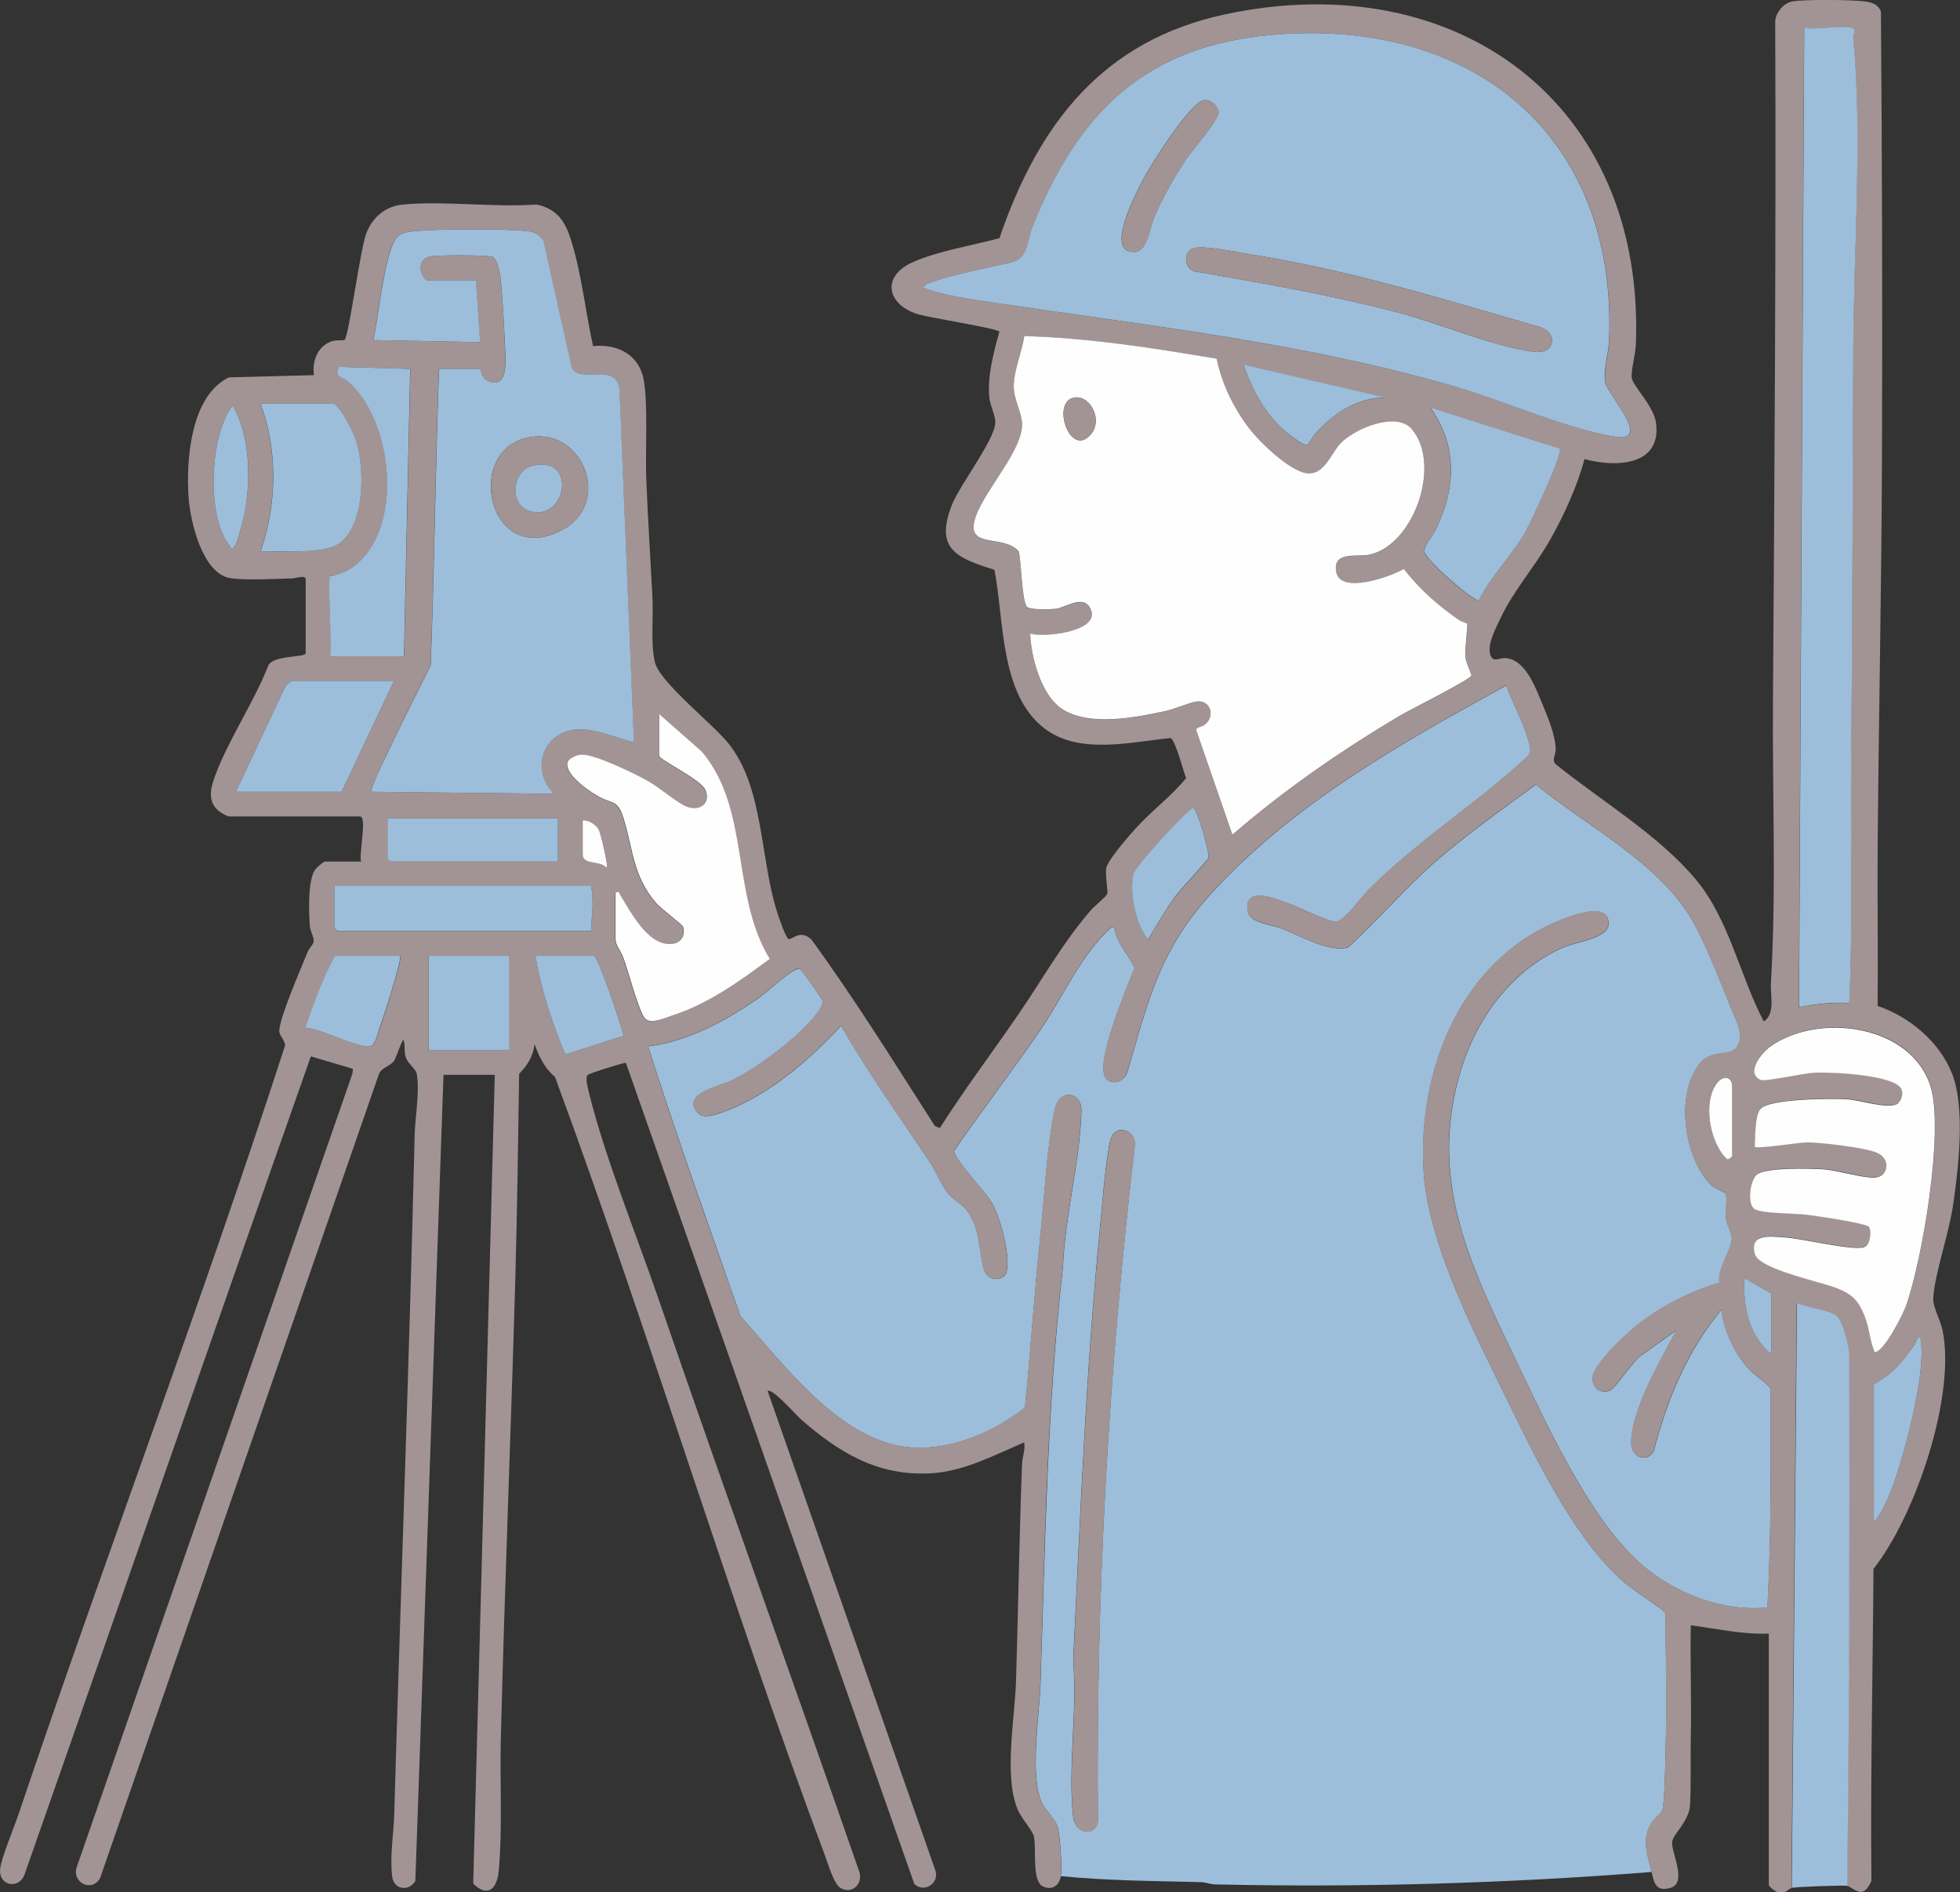 <?xml version="1.0" encoding="UTF-8"?>
<svg id="_レイヤー_3" data-name="レイヤー_3" xmlns="http://www.w3.org/2000/svg" viewBox="0 0 113.49 109.56">
  <rect x="0" y="0" width="113.49" height="109.56" fill="#333333" stroke="none"/>
  <defs>
    <style>
      .cls-1 {
        fill: #9cbeda;
      }

      .cls-2 {
        fill: #a29494;
      }

      .cls-3 {
        fill: #fefefe;
      }
    </style>
  </defs>
  <path class="cls-1" d="M61.43,108.59c.07-.6-.04-2.15-.17-2.74-.12-.53-.68-.97-.92-1.46-.74-1.52-.15-5.11-.09-6.91.27-8.07.38-16.07,1.3-24.13.11-2.91,1-6.19,1.07-9.04.03-1.1-1.28-1.32-1.54-.1-.45,2.08-.61,5.16-.84,7.36-.35,3.3-.56,6.62-.89,9.92-1.91,1.53-4.65,2.64-7.12,2.25-3.81-.61-6.93-4.84-9.35-7.53-1.82-5.2-3.69-10.38-5.35-15.63,2.3-.28,4.46-1.46,6.34-2.76.57-.39,1.66-1.43,2.16-1.65.12-.05.14-.14.3-.06.1.05,1.26,1.71,1.29,1.82.14.52-1.34,1.86-1.76,2.23-.9.79-2.38,1.85-3.45,2.38-.7.35-2.97.75-2.03,1.87.36.43,1.16.09,1.58-.06,2.5-.9,4.98-3.03,6.74-4.96,1.56,2.69,3.35,5.23,5.09,7.81.37.54.69,1.34,1.04,1.81s.87.65,1.22,1.16c.71,1.03.62,2.15.9,3.26.22.83,1.23.77,1.35.15.19-1-.37-3.05-.87-3.95-.31-.57-2.28-2.63-2.18-3.01,1.63-2.36,3.39-4.64,5.01-7.01,1.22-1.79,2.18-3.99,3.72-5.56.09-.09.39-.46.53-.35.15.89.79,1.55,1.19,2.32-.39,1.05-2.41,5.67-1.63,6.45.4.4,1.06.11,1.22-.44,1.26-4.31,1.89-7.12,5.05-10.52,4.72-5.08,10.87-8.52,16.88-11.82.35.98.88,1.92,1.19,2.91.34,1.06.29.98-.54,1.72-2.82,2.51-5.82,4.41-8.62,7.19-.36.36-1.42,1.79-1.85,1.85-.45.06-2.17-.84-2.76-1.04-.7-.25-2.55-1.07-2.41.37.07.75,1.31.82,1.93,1.05,1.05.4,2.83,1.44,3.9,1.11,1.77-1.6,3.29-3.43,5.1-5,1.82-1.58,3.82-2.99,5.77-4.42,2.97,2.42,7.29,4.6,9.16,8.04.75,1.38,1.51,3.31,2.1,4.8.25.62.73,1.44.51,2.1-.35,1.02-1.48.19-2.31,1.25-1.4,1.8-.86,5.47.71,7.01.2.2.82.4.84.5.08.34-.04.97,0,1.39.05.4.35.89.34,1.19-.02.69-.85,1.74-.72,2.56-1.58.44-3.31,1.33-4.62,2.34-.66.5-2.75,2.41-2.73,3.2.01.55.5.93,1.03.68.37-.17,1.37-1.83,1.93-2.11l1.9-1.36c-.91,1.72-2.57,4.52-2.62,6.48-.02.89.93,1.24,1.32.48.75-2.94,1.96-5.82,3.91-8.15.12,1.17.76,2.53,1.54,3.39.43.48.97.73,1.31,1.18,0,4.23.04,8.46-.19,12.67-2.42.24-4.89-.65-6.81-2.1-3.16-2.38-5.77-8.08-7.48-11.65-2.79-5.84-5.52-10.94-3.38-17.61.95-2.93,2.98-5.61,5.86-6.86.71-.31,2.56-.52,2.61-1.32.09-1.4-2.19-.5-2.85-.23-5.74,2.33-8.24,8.73-7.85,14.62.28,4.07,2.87,9.13,4.67,12.8,1.67,3.42,3.85,8.01,6.62,10.61.83.78,1.84,1.32,2.71,2.04,0,2.25.08,4.51.03,6.76-.02.76-.06,4.27-.21,4.66-.1.25-.44.45-.6.7-.62.96-.29,1.85-.02,2.89-8.39.66-16.83.91-25.26.72-.28,0-.54-.12-.82-.13-2.72-.07-5.44-.08-8.15-.35ZM64.73,65.47c-.43.12-.49.75-.55,1.12-.23,1.39-.35,3.08-.49,4.5-.82,8.33-1.14,16.73-1.55,25.07.25,2.86-.32,6.25,0,9.04.12,1.01,1.31,1.16,1.43.24-.12-13.07.61-26.14,2.14-39.11.05-.57-.42-1.03-.99-.87Z"/>
  <path class="cls-2" d="M61.43,108.59c-.07.56-.5.88-1.04.63-.67-.31-.36-2.27-.53-2.92-.09-.33-.74-1.06-.94-1.55-.8-1.94-.16-5.26-.09-7.39.13-4.21.19-8.41.35-12.61.02-.41.2-.81.12-1.24-1.74.74-3.47,1.68-5.4,1.79-3.09.17-5.34-1.21-7.55-3.15-.23-.2-1.67-1.84-1.9-1.61l9.69,27.69c.32.78-.63,1.41-1.2.84l-16.7-47.54c-.3.04-2.17.63-2.23.72-.14.21.07.92.14,1.2.92,3.66,2.74,8.14,4,11.81,3.8,11.05,7.77,22.05,11.6,33.09.25.71-.41,1.35-1.08.96-.39-.23-.71-1.37-.89-1.85-5.57-14.89-10.14-30.18-15.64-45.1-.59-.51-.94-1.18-1.18-1.91-.11.73-.4,1.21-.9,1.72-.06,3.93-.11,7.85-.22,11.78-.25,8.91-.62,17.82-.84,26.73-.06,2.41.1,5.25-.12,7.61-.09,1.02-.59,1.62-1.48.77l1.25-46.83h-2.97l-1.63,46.68c-.39.62-1.25.5-1.34-.26-.15-1.19.09-2.51.12-3.69.38-13.09.87-26.15,1.18-39.23.02-1.01.31-2.57.12-3.56-.06-.32-.54-.58-.65-1.01-.09-.33,0-.65-.12-.96-.09,0-.41,1.04-.55,1.23-.25.33-.74.37-.88.79L5.79,108.75c-.5.84-1.63.23-1.35-.64l15.97-45.96.02-.27-2.43-.72c-5.56,15.77-11.04,31.59-16.58,47.37-.33.89-1.52.65-1.41-.33.07-.65.8-2.38,1.05-3.12,5.02-14.89,10.61-29.62,15.45-44.56-.02-.28-.28-.5-.33-.75-.12-.58,1.3-3.82,1.62-4.63.08-.21.33-.46.36-.6.05-.24-.19-.6-.22-.92-.06-.78-.12-2.66.3-3.26.08-.12.49-.48.59-.48h2.08c-.15-.32.36-2.61-.06-2.61h-7.61c-.08,0-.44-.22-.54-.29-.7-.55-.52-1.31-.25-2.05.75-2.05,2.24-4.26,3.06-6.33.19-.7,2.19-.51,2.19-.78v-4.28c0-.27-.6-.06-.77-.05-.93.02-2.84.13-3.66-.03-1.57-.32-2.26-3.32-2.35-4.66-.15-2.18.12-5.88,2.33-6.95l4.93-.13c-.12-.83.22-1.7,1.06-1.97.21-.07.66-.03.71-.07.25-.2.9-5.23,1.26-6.17s1.12-1.58,2.13-1.67c2.46-.22,5.24.18,7.73,0,1.23.26,1.68,1.03,2.02,2.14.6,1.96.81,4.06,1.25,6.06,1.43-.15,2.69.51,2.94,1.99s.08,4.05.14,5.68c.09,2.31.24,4.59.36,6.89.06,1.11-.12,2.73.15,3.77.29,1.14,3.37,3.57,4.25,4.67,2.06,2.57,1.82,6.68,2.82,9.77.08.26.51,1.55.68,1.56.22.02.65-.57,1.3.02,2.54,3.49,4.82,7.16,7.15,10.8l.29.12c1.43-2.25,3.04-4.38,4.54-6.57,1.43-2.08,2.52-4.08,4.19-6.03.19-.22.89-.79.96-.95.06-.15-.12-1.08-.06-1.48.08-.48,1.32-1.89,1.72-2.33.92-1.02,2.07-1.86,2.91-2.9-.15-.36-.63-2.25-.91-2.32-2.31.23-5.26.98-7.27-.54-2.62-1.98-2.35-6.29-2.92-9.2-2.19-.69-3.47-1.2-2.46-3.76.47-1.2,2.58-3.88,2.51-4.84-.03-.41-.29-.91-.34-1.34-.14-1.22.25-2.68.58-3.85-.15-.19-4.04-.81-4.66-.99-1.85-.53-2.22-2.2-.36-3.03,1.49-.66,3.44-.96,5.02-1.39,2.26-6.61,5.97-11.44,13.07-12.96,13.42-2.87,24.33,5.17,23.78,19.14-.02.53-.28,1.42-.24,1.89s1.29,1.64,1.41,2.64c.32,2.51-2.39,2.56-4.14,2.08-.43,1.58-1.17,3.2-1.97,4.63-.89,1.59-2.13,2.95-2.9,4.59-.27.57-.77,1.49-.59,2.1.15.49.54.18.86.2,1.17.06,1.75,1.69,2.14,2.62.32.76.78,1.86.79,2.67,0,.3-.23.6-.02.84,2.62,2.12,5.99,4.11,8.15,6.71,1.92,2.3,2.54,5.59,3.92,8.2.68-.47.37-1.45.41-2.2.32-5.43.08-10.95.12-16.4.09-13.09.18-26.22.13-39.33.05-.51.5-1.05,1.01-1.13.77-.12,3.34-.1,4.15,0,.42.05.8.16.96.59.07,8.69.09,17.4.06,26.1-.03,7.46-.19,14.99-.25,22.45-.02,3.01.03,6.01,0,9.02,1.84.62,3.59,2.08,4.31,3.92.78,1.99.37,5.46.06,7.6-.23,1.64-1.06,3.94-1.15,5.4-.03.5.41,1.26.53,1.82.81,3.78-1.56,10.8-3.99,13.85-.04,6.02-.18,12.03-.12,18.06-.51,1.23-1.08.32-1.42.3.13-10.23.14-20.48.12-30.72-.05-.59-.31-1.89-.75-2.28s-1.73-.46-2.28-.75l-.3,33.88c-.18.03-.29.32-.77.24-.15-.03-.54-.34-.54-.42v-14.56c-1.53.06-3.02-.29-4.52-.48-.04,2.2.05,4.4,0,6.6-.02,1.22.02,2.55-.04,3.77-.04.99-.99,1.7-1.04,2.18-.06.58.9,2.36-.09,2.65-.89.26-.95-.33-1.1-.93-.27-1.04-.6-1.93.02-2.89.16-.25.5-.46.6-.7.16-.39.2-3.9.21-4.66.05-2.25-.03-4.51-.03-6.76-.87-.72-1.88-1.26-2.71-2.04-2.77-2.6-4.95-7.19-6.62-10.61-1.79-3.68-4.39-8.73-4.67-12.8-.4-5.89,2.11-12.29,7.85-14.62.66-.27,2.94-1.18,2.85.23-.05.8-1.9,1.01-2.61,1.32-2.88,1.25-4.91,3.93-5.86,6.86-2.15,6.66.58,11.76,3.38,17.61,1.71,3.58,4.32,9.28,7.48,11.65,1.93,1.45,4.4,2.35,6.81,2.1.23-4.22.2-8.44.19-12.67-.34-.46-.88-.71-1.31-1.18-.78-.87-1.43-2.22-1.54-3.39-1.95,2.33-3.17,5.21-3.91,8.15-.39.76-1.34.41-1.32-.48.05-1.96,1.71-4.76,2.62-6.48l-1.9,1.36c-.56.28-1.56,1.94-1.93,2.11-.53.25-1.02-.13-1.03-.68-.02-.79,2.08-2.7,2.73-3.2,1.31-1,3.04-1.9,4.62-2.34-.14-.82.7-1.87.72-2.56.01-.3-.29-.79-.34-1.19-.05-.43.07-1.06,0-1.39-.02-.09-.63-.3-.84-.5-1.57-1.54-2.11-5.21-.71-7.01.83-1.07,1.96-.24,2.31-1.25.22-.65-.26-1.48-.51-2.1-.59-1.48-1.35-3.42-2.1-4.8-1.87-3.44-6.18-5.62-9.16-8.04-1.95,1.43-3.94,2.83-5.77,4.42-1.81,1.57-3.33,3.4-5.1,5-1.07.33-2.85-.71-3.9-1.11-.62-.24-1.86-.31-1.93-1.05-.14-1.44,1.71-.62,2.41-.37.59.21,2.31,1.11,2.76,1.04s1.48-1.49,1.85-1.85c2.8-2.78,5.8-4.68,8.62-7.19.83-.74.88-.66.54-1.72-.32-.99-.84-1.93-1.19-2.91-6.01,3.31-12.16,6.74-16.88,11.82-3.16,3.41-3.79,6.21-5.05,10.52-.16.56-.81.85-1.22.44-.78-.78,1.24-5.41,1.63-6.45-.4-.77-1.03-1.43-1.19-2.32-.14-.11-.44.26-.53.35-1.53,1.57-2.5,3.77-3.72,5.56-1.61,2.37-3.38,4.65-5.01,7.01-.1.38,1.87,2.44,2.18,3.01.5.91,1.06,2.95.87,3.95-.12.62-1.13.69-1.35-.15-.29-1.1-.19-2.23-.9-3.26-.35-.5-.89-.71-1.22-1.16-.35-.47-.67-1.27-1.04-1.81-1.74-2.57-3.53-5.11-5.09-7.81-1.76,1.93-4.24,4.06-6.74,4.96-.43.15-1.22.49-1.58.06-.94-1.13,1.33-1.53,2.03-1.87,1.07-.53,2.55-1.59,3.45-2.38.42-.37,1.91-1.71,1.76-2.23-.03-.11-1.19-1.77-1.29-1.82-.17-.09-.19,0-.3.06-.5.23-1.59,1.26-2.16,1.65-1.88,1.3-4.03,2.48-6.34,2.76,1.65,5.25,3.52,10.44,5.35,15.63,2.42,2.69,5.54,6.92,9.35,7.53,2.47.4,5.21-.72,7.12-2.25.33-3.3.55-6.62.89-9.92.23-2.2.39-5.29.84-7.36.26-1.21,1.57-1,1.54.1-.07,2.85-.96,6.13-1.07,9.04-.93,8.07-1.04,16.06-1.3,24.13-.06,1.8-.65,5.39.09,6.91.24.49.8.92.92,1.46.13.59.24,2.14.17,2.74ZM107.25,1.62c-.67-.17-2.03.13-2.79,0l-.3,56.7c.97-.18,1.92-.3,2.91-.24.22-4.61.07-9.23.11-13.85.07-7.95.09-15.93.12-23.89.02-5.84.54-12.42,0-18.18-.01-.15.2-.46-.06-.53ZM73.77,2.01c-7.45.62-11.31,4.46-13.97,11.11-.28.7-.25,1.75-1.07,2.02-.57.19-5.25,1.03-5.25,1.52,1.27.47,2.76.67,4.12.87,8.93,1.35,17.42,2.26,26.19,4.71,2.9.81,6.05,2.23,8.89,2.88.36.08,1.28.3,1.58.1.67-.46-1.21-2.47-1.31-3.11-.1-.68.21-1.66.23-2.36.5-11.86-7.85-18.71-19.4-17.74ZM27.56,16.24h-2.79c-.32,0-.82-1.19.14-1.4.36-.08,3.37-.07,3.6.03.32.15.44.97.47,1.31.12,1.11.21,2.57.24,3.68.02.65.27,2.43-.72,2.28-.69-.11-.65-.78-.71-.78h-2.38c-.2,5.73-.27,11.45-.48,17.17-.89,1.74-1.76,3.49-2.59,5.25-.12.27-.93,1.98-.85,2.06l10.58.12c-1.02-1-.97-2.68.31-3.43,1.3-.76,3.03.12,4.32.46l-.84-20.5c-.27-1.52-2.23-.29-2.75-1.17l-1.65-7.38c-.22-.34-.47-.51-.87-.55-1.49-.18-5.14-.14-6.66,0-.83.08-1.06.3-1.31,1.07-.51,1.57-.68,3.6-1.01,5.23l6.18.12-.24-3.57ZM70.45,20.78c-3.68-.62-7.4-1.22-11.14-1.31-.13.91-.6,1.99-.61,2.91,0,.72.46,1.48.48,2.14.06,1.55-2.12,3.81-2.68,5.4-.68,1.95,1.6.97,2.49,2.02.15.51.17,3.01.5,3.22.27.17,1.28.14,1.63.1.63-.08,1.63-.85,2.03.01.61,1.33-2.75,1.67-3.5,1.42.05,1.36.63,3.52,1.79,4.33,1.56,1.09,4.33.53,6.08.15.51-.11,1.45-.54,1.83-.55.77-.03,1.02.89.4,1.36-.2.15-.53.11-.47.35l2.08,6.01c3-2.61,6.3-4.89,9.73-6.91.54-.32,4.06-2.08,4.11-2.31.02-.07-.31-.76-.35-1.06-.04-.39.15-1.86.1-1.94-.02-.03-.33-.12-.45-.2-1.24-.86-2.27-1.78-3.22-2.97-.75.45-3.64,1.47-3.9.21-.26-1.26,1.18-.89,1.89-1.03,2.56-.52,4.23-5.16,2.49-7.26-.88-1.07-3.28-.05-4.1.77-.56.56-.89,1.71-1.8,1.78-1.01.07-2.94-1.84-3.54-2.62-.89-1.16-1.57-2.57-1.87-4.01ZM80.21,23.02l-8.2-1.9c.53,1.61,1.47,3.22,2.86,4.21,1.06.75.72.45,1.3-.22,1.01-1.17,2.44-2.1,4.04-2.08ZM19.12,33.36c-.15.18.11,4.05,0,4.64h4.28l.36-16.64-4.16-.12c-.14.75.17.52.54.83,2.76,2.35,3.35,9.09-.07,10.99-.28.16-.91.27-.94.3ZM19.3,23.37h-4.22c1.01,2.72.95,5.82,0,8.56.73-.03,1.47.04,2.2,0s1.84-.07,2.37-.48c1.48-1.15,1.47-4.33.95-5.94-.14-.44-.89-2.02-1.31-2.14ZM13.53,31.69c.23-.19.62-1.85.68-2.23.3-1.88.27-4.3-.74-5.97-1.34,1.7-1.52,6.39-.21,8.05.06.07.08.31.27.15ZM90.31,25.99l-7.49-2.38c1.59,2.26,1.47,4.7.28,7.12-.18.36-.72.9-.62,1.24.14.52,2.6,2.67,3.13,2.82.7-1.44,1.91-2.59,2.69-3.96.3-.53,2.22-4.59,2-4.83ZM22.81,39.42h-5.88c-.09,0-.39.26-.44.39l-2.83,6.03h6.12l3.03-6.42ZM38.14,41.32v2.44c0,.23,2.39,1.36,2.67,1.96.37.8-.31,1.3-1.1.98-.49-.2-1.58-1.13-2.21-1.47-.77-.43-3.04-1.54-3.83-1.53-.26,0-.79.2-.84.47-.13.67,1.19,1.58,1.7,1.89.88.52,1.19.19,1.55,1.31.57,1.82.53,3.31,1.87,4.9.28.33,1.55,1.27,1.58,1.39.15.49-.12.94-.63,1-1.41.15-2.39-1.87-3.01-2.83-.08-.12.01-.21-.27-.15v2.67c0,.42.29.66.45,1.1.32.88.79,2.75,1.19,3.44.29.49,1.14.08,1.64-.08,2.11-.68,3.89-1.99,5.65-3.28-2.26-3.7-1.11-8.66-3.93-12l-2.5-2.2ZM69.1,46.79c-.26,0-3.31,3.32-3.45,3.8-.28.96.13,3.04.84,3.81.5-.85.97-1.69,1.56-2.48.28-.38,1.89-2.09,1.93-2.24.09-.3-.67-2.88-.87-2.88ZM32.31,47.38h-9.86v2.32s.17.18.18.18h9.69v-2.5ZM33.74,47.5v1.96c0,.65.97.33,1.37.77.17.05-.35-2.03-.43-2.18-.16-.3-.58-.59-.94-.55ZM34.22,51.3h-14.86v2.44s.17.18.18.18h14.68c.03-.87.19-1.75,0-2.61ZM23.16,55.34h-3.74c-.73,1.31-1.24,2.75-1.72,4.16.97.08,2.88,1.14,3.75,1.08.28-.02.44-.76.54-1.02.17-.48,1.34-4.07,1.19-4.22ZM29.46,55.34h-4.64v5.47h4.64v-5.47ZM34.39,55.34h-3.39c.32,1.93.98,3.9,1.73,5.71l3.38-1.08c-.14-.59-1.44-4.55-1.72-4.63ZM108.24,71.05c.14.22.07,1.04-.3,1.14-.71.21-3.61-.51-4.61-.57-.81-.05-2.06-.23-1.7.98.27.9,3.88,1.6,4.79,1.98.85.35,1.19.7,1.54,1.55.3.72.3,1.44.6,2.13.54.02,1.63-2.19,1.82-2.7.94-2.65,2.2-10.09,1.42-12.66-1.1-3.62-6.5-4.31-9.28-2.33-.52.37-1.46,1.56-.55,1.94.23.1,2.5-.39,3.03-.42.9-.05,4.72.1,5.11.95.12.27,0,.68-.23.84-.47.34-2.16-.21-2.86-.25-.91-.06-4.49-.05-5.06.54-.35.35-.31,1.67-.35,2.2.15.15,2.57-.25,3.03-.25.8,0,3.36.29,4.05.6.83.37.65,1.4-.12,1.44-.67.04-2.14-.43-2.97-.48-.75-.05-3.36-.12-3.86.3-.41.34-.57,1.75-.12,2.01s2.29.23,3.01.32c.51.07,3.47.47,3.62.72ZM100.3,66.93v-4.04c0-.58-.53-.66-.89-.18-.83,1.11-.41,3.46.59,4.39.1.04.28-.11.3-.18ZM102.56,78.4v-3.51l-1.54-.89c-.13,1.59.28,3.35,1.54,4.4ZM108.5,80.13v8.02c.79-1.02,1.24-2.45,1.6-3.68.52-1.76,1.35-5.07,1.13-6.84-.07-.59-.3.11-.37.22-.66.98-1.28,1.72-2.36,2.28Z"/>
  <path class="cls-1" d="M103.75,109.31l.3-33.88c.55.29,1.86.38,2.28.75s.7,1.69.75,2.28c.02,10.25.01,20.49-.12,30.72-.42-.03-2.8.05-3.21.12Z"/>
  <path class="cls-2" d="M64.73,65.47c.57-.16,1.04.3.99.87-1.54,12.97-2.26,26.04-2.14,39.11-.12.92-1.32.77-1.43-.24-.32-2.79.25-6.18,0-9.04.41-8.35.73-16.74,1.55-25.07.14-1.42.26-3.11.49-4.5.06-.38.12-1,.55-1.12Z"/>
  <path class="cls-1" d="M73.77,2.01c11.55-.97,19.9,5.87,19.4,17.74-.03.71-.34,1.69-.23,2.36.1.63,1.98,2.64,1.31,3.11-.29.2-1.21-.02-1.58-.1-2.84-.65-5.98-2.06-8.89-2.88-8.77-2.46-17.26-3.37-26.19-4.71-1.35-.2-2.85-.4-4.12-.87,0-.49,4.68-1.33,5.25-1.52.82-.27.79-1.32,1.07-2.02,2.67-6.65,6.52-10.48,13.97-11.11ZM69.72,5.8c-.8.12-3.04,3.67-3.48,4.5-.39.75-2.4,4.47-.48,4.28.68-.07.82-1.41,1.08-2.02.5-1.15,1.16-2.33,1.86-3.37.35-.51,1.93-2.31,1.86-2.73-.05-.33-.5-.72-.85-.66ZM69.12,14.37c-.62.18-.57,1.16.03,1.34,3.9.67,7.84,1.36,11.68,2.35,2.39.62,5.73,2.04,8.03,2.31,1.23.15,1.36-1.14.26-1.45-5.49-1.59-10.96-3.27-16.62-4.18-.76-.12-2.77-.55-3.38-.37Z"/>
  <path class="cls-3" d="M70.45,20.78c.3,1.44.98,2.85,1.87,4.01.6.79,2.53,2.69,3.54,2.62.9-.06,1.24-1.22,1.8-1.78.82-.82,3.22-1.84,4.1-.77,1.74,2.1.07,6.74-2.49,7.26-.71.14-2.15-.23-1.89,1.03.26,1.26,3.16.24,3.9-.21.94,1.19,1.97,2.11,3.22,2.97.12.08.43.17.45.2.05.08-.15,1.56-.1,1.94.03.3.36.99.35,1.06-.05.23-3.57,1.99-4.11,2.31-3.42,2.02-6.72,4.3-9.73,6.91l-2.08-6.01c-.06-.24.27-.2.47-.35.62-.48.37-1.39-.4-1.36-.38.02-1.32.44-1.83.55-1.75.38-4.51.94-6.08-.15-1.16-.81-1.74-2.97-1.79-4.33.75.25,4.12-.1,3.5-1.42-.4-.87-1.41-.09-2.03-.01-.35.04-1.36.07-1.63-.1-.32-.2-.35-2.7-.5-3.22-.89-1.05-3.17-.07-2.49-2.02.56-1.6,2.74-3.85,2.68-5.4-.03-.66-.49-1.42-.48-2.14,0-.91.48-2,.61-2.91,3.74.1,7.46.69,11.14,1.31ZM62.11,23.04c-1.16.33-.22,3.27.93,2.24.95-.85.08-2.53-.93-2.24Z"/>
  <path class="cls-1" d="M27.56,16.24l.24,3.57-6.18-.12c.33-1.63.5-3.66,1.01-5.23.25-.77.47-.99,1.31-1.07,1.52-.14,5.17-.17,6.66,0,.4.05.65.22.87.55l1.65,7.38c.52.88,2.48-.35,2.75,1.17l.84,20.5c-1.29-.33-3.02-1.22-4.32-.46-1.28.75-1.34,2.42-.31,3.43l-10.58-.12c-.09-.08.72-1.8.85-2.06.83-1.77,1.71-3.51,2.59-5.25.21-5.72.28-11.44.48-17.17h2.38c.06,0,.02.68.71.78.99.15.74-1.63.72-2.28-.04-1.11-.13-2.57-.24-3.68-.04-.34-.16-1.16-.47-1.31-.23-.11-3.24-.11-3.6-.03-.97.21-.47,1.4-.14,1.4h2.79ZM30.74,25.3c-3.97.6-2.5,7.68,1.82,5.38,2.88-1.53,1.24-5.85-1.82-5.38Z"/>
  <path class="cls-1" d="M107.25,1.62c.26.07.05.38.06.53.54,5.77.02,12.35,0,18.18-.03,7.96-.05,15.94-.12,23.89-.04,4.62.1,9.25-.11,13.85-.99-.06-1.95.06-2.91.24l.3-56.7c.76.13,2.12-.17,2.79,0Z"/>
  <path class="cls-3" d="M108.24,71.05c-.15-.24-3.11-.65-3.62-.72-.72-.09-2.55-.06-3.01-.32s-.29-1.67.12-2.01c.5-.42,3.11-.35,3.86-.3.83.06,2.3.52,2.97.48.77-.04.96-1.08.12-1.44-.69-.3-3.24-.6-4.05-.6-.46,0-2.88.4-3.03.25.04-.53,0-1.85.35-2.2.57-.59,4.15-.6,5.06-.54.69.05,2.38.59,2.86.25.22-.16.35-.57.23-.84-.39-.85-4.22-1.01-5.11-.95-.52.03-2.8.52-3.03.42-.91-.39.03-1.57.55-1.94,2.77-1.98,8.17-1.29,9.28,2.33.78,2.57-.48,10.01-1.42,12.66-.18.51-1.28,2.71-1.82,2.7-.3-.69-.3-1.41-.6-2.13-.35-.85-.69-1.2-1.54-1.55-.91-.38-4.52-1.09-4.79-1.98-.36-1.22.89-1.03,1.7-.98,1.01.06,3.91.78,4.61.57.37-.11.44-.92.3-1.14Z"/>
  <path class="cls-3" d="M38.14,41.32l2.5,2.2c2.82,3.34,1.67,8.3,3.93,12-1.75,1.29-3.54,2.6-5.65,3.28-.49.16-1.35.57-1.64.08-.4-.69-.87-2.57-1.19-3.44-.16-.44-.45-.68-.45-1.1v-2.67c.28-.06.19.03.27.15.61.96,1.6,2.98,3.01,2.83.51-.06.78-.5.63-1-.04-.12-1.3-1.06-1.58-1.39-1.34-1.59-1.3-3.08-1.87-4.9-.35-1.12-.67-.78-1.55-1.31-.51-.3-1.83-1.21-1.7-1.89.05-.27.58-.47.84-.47.79-.01,3.06,1.1,3.83,1.53.63.35,1.72,1.28,2.21,1.47.78.32,1.46-.18,1.1-.98-.28-.6-2.67-1.73-2.67-1.96v-2.44Z"/>
  <path class="cls-1" d="M90.31,25.99c.22.24-1.7,4.3-2,4.83-.78,1.37-1.99,2.52-2.69,3.96-.53-.15-2.99-2.3-3.13-2.82-.09-.34.44-.88.62-1.24,1.19-2.41,1.31-4.86-.28-7.12l7.49,2.38Z"/>
  <path class="cls-1" d="M19.12,33.36s.66-.15.94-.3c3.42-1.89,2.83-8.64.07-10.99-.37-.31-.68-.08-.54-.83l4.16.12-.36,16.64h-4.28c.11-.59-.15-4.46,0-4.64Z"/>
  <path class="cls-1" d="M19.3,23.37c.41.12,1.17,1.7,1.31,2.14.52,1.61.53,4.8-.95,5.94-.54.41-1.66.45-2.37.48s-1.47-.04-2.2,0c.95-2.73,1.01-5.83,0-8.56h4.22Z"/>
  <path class="cls-1" d="M22.81,39.42l-3.03,6.42h-6.12l2.83-6.03c.05-.13.35-.39.44-.39h5.88Z"/>
  <path class="cls-1" d="M34.22,51.3c.19.87.03,1.74,0,2.61h-14.68s-.18-.17-.18-.18v-2.44h14.86Z"/>
  <rect class="cls-1" x="24.83" y="55.34" width="4.64" height="5.47"/>
  <path class="cls-1" d="M32.31,47.38v2.5h-9.69s-.18-.17-.18-.18v-2.32h9.86Z"/>
  <path class="cls-1" d="M23.16,55.34c.16.15-1.02,3.74-1.19,4.22-.09.26-.26,1-.54,1.02-.86.06-2.78-1.01-3.75-1.08.49-1.41.99-2.85,1.72-4.16h3.74Z"/>
  <path class="cls-1" d="M34.39,55.34c.28.09,1.58,4.04,1.72,4.63l-3.38,1.08c-.75-1.81-1.41-3.78-1.73-5.71h3.39Z"/>
  <path class="cls-1" d="M69.1,46.79c.2,0,.96,2.58.87,2.88-.04.14-1.65,1.85-1.93,2.24-.58.79-1.06,1.64-1.56,2.48-.71-.77-1.12-2.85-.84-3.81.14-.48,3.19-3.8,3.45-3.8Z"/>
  <path class="cls-1" d="M80.21,23.02c-1.59-.02-3.02.91-4.04,2.08-.58.67-.24.97-1.3.22-1.4-.99-2.33-2.6-2.86-4.21l8.2,1.9Z"/>
  <path class="cls-1" d="M108.5,80.13c1.08-.56,1.69-1.3,2.36-2.28.07-.11.3-.8.37-.22.22,1.76-.61,5.08-1.13,6.84-.36,1.24-.81,2.66-1.6,3.68v-8.02Z"/>
  <path class="cls-1" d="M13.53,31.69c-.19.16-.21-.08-.27-.15-1.31-1.66-1.13-6.35.21-8.05,1,1.67,1.04,4.09.74,5.97-.06.38-.45,2.04-.68,2.23Z"/>
  <path class="cls-3" d="M100.3,66.93c-.02.06-.19.21-.3.18-1-.93-1.42-3.29-.59-4.39.36-.49.89-.4.89.18v4.04Z"/>
  <path class="cls-1" d="M102.56,78.4c-1.27-1.04-1.67-2.81-1.54-4.4l1.54.89v3.51Z"/>
  <path class="cls-3" d="M33.74,47.5c.35-.04.78.25.94.55.08.15.6,2.24.43,2.18-.4-.44-1.37-.12-1.37-.77v-1.96Z"/>
  <path class="cls-2" d="M69.12,14.37c.62-.18,2.63.25,3.38.37,5.66.92,11.13,2.59,16.62,4.18,1.1.31.97,1.6-.26,1.45-2.3-.27-5.64-1.7-8.03-2.31-3.84-.99-7.77-1.68-11.68-2.35-.6-.18-.65-1.17-.03-1.34Z"/>
  <path class="cls-2" d="M69.72,5.8c.34-.05.8.33.85.66.06.42-1.51,2.22-1.86,2.73-.7,1.03-1.36,2.22-1.86,3.37-.26.61-.4,1.95-1.08,2.02-1.92.19.09-3.53.48-4.28.44-.83,2.68-4.37,3.48-4.5Z"/>
  <path class="cls-2" d="M62.11,23.04c1.01-.29,1.88,1.39.93,2.24-1.15,1.03-2.09-1.91-.93-2.24Z"/>
  <path class="cls-2" d="M30.74,25.3c3.05-.46,4.7,3.85,1.82,5.38-4.31,2.3-5.78-4.78-1.82-5.38ZM30.85,26.96c-1.17.27-1.44,2.24-.18,2.63,2.13.65,2.79-3.23.18-2.63Z"/>
  <path class="cls-1" d="M30.85,26.96c2.61-.6,1.94,3.28-.18,2.63-1.26-.39-.99-2.36.18-2.63Z"/>
</svg>